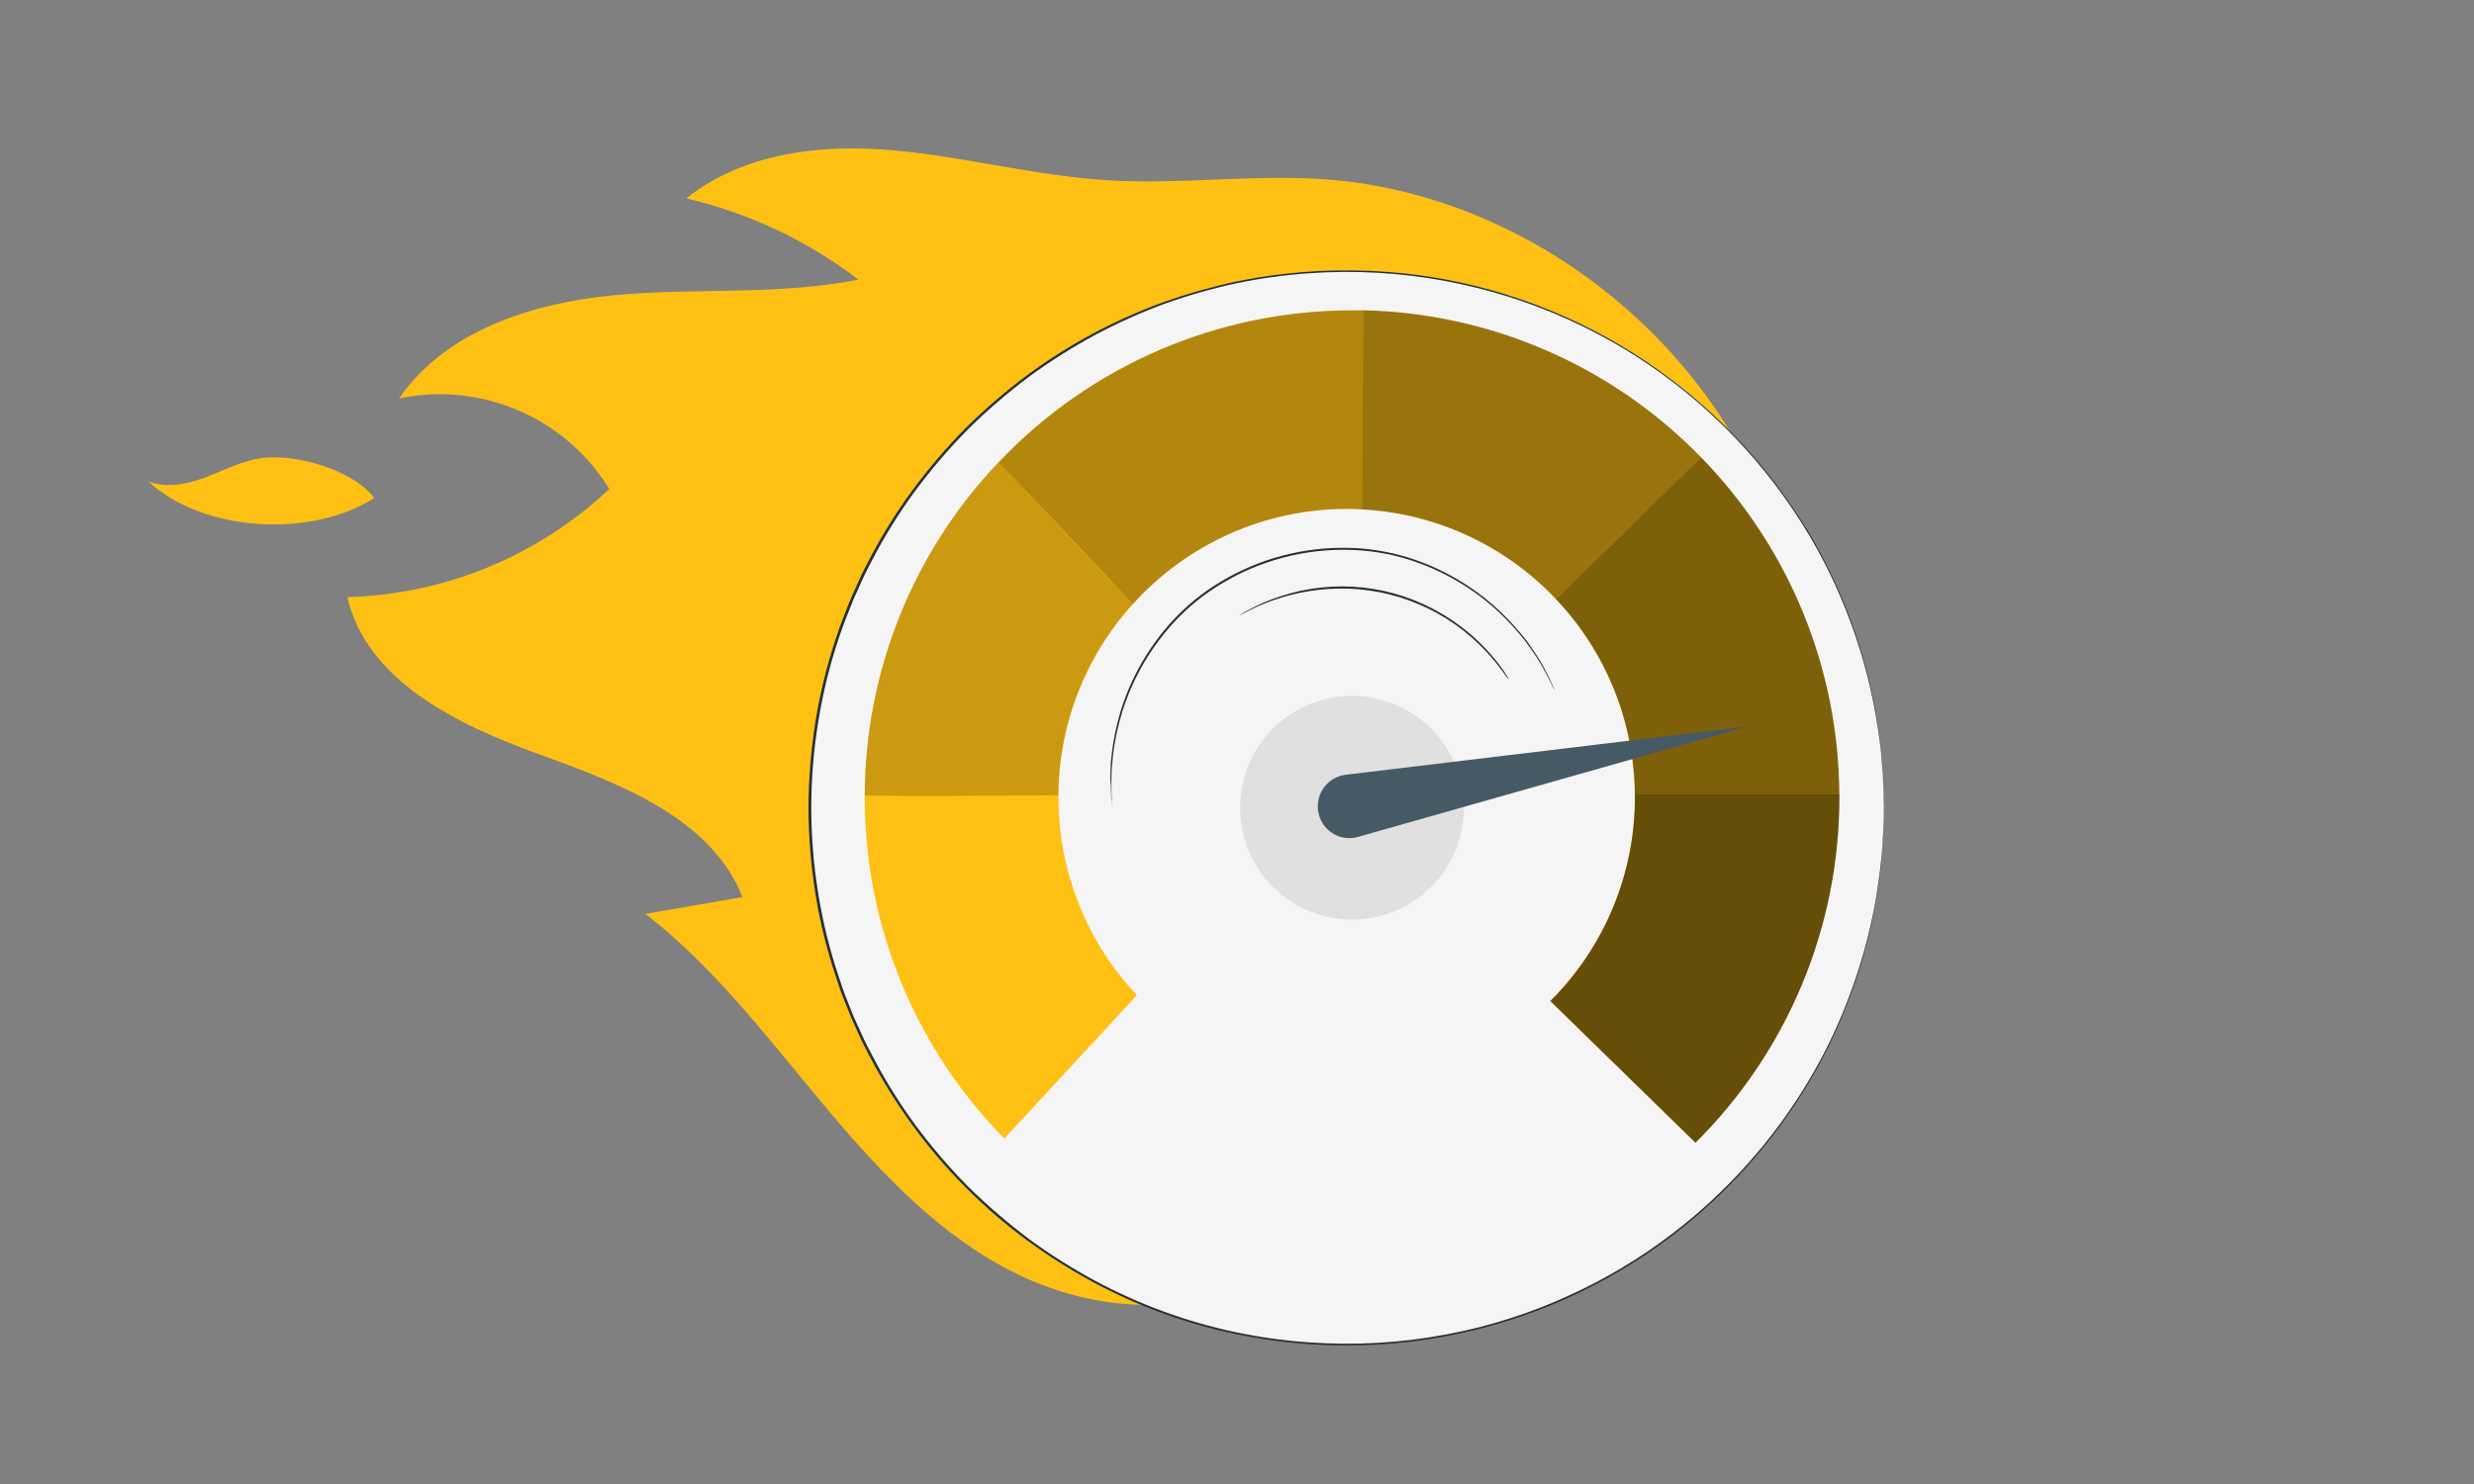 <svg width="150" height="90" viewBox="0 0 150 90" fill="none" xmlns="http://www.w3.org/2000/svg">
<rect x="0" y="0" width="150" height="90" fill="#808080" stroke="none"/>
<path d="M80.088 10.857C75.809 10.582 71.477 11.2 67.18 10.934C62.796 10.667 58.512 9.507 54.134 9.113C49.755 8.718 45.039 9.284 41.611 12.032C45.398 12.914 48.954 14.593 52.042 16.957C47.173 17.932 42.134 17.433 37.189 17.908C32.245 18.384 27.01 20.071 24.196 24.165C26.627 23.655 29.157 23.91 31.438 24.893C33.72 25.875 35.642 27.539 36.942 29.656C32.633 33.716 26.981 36.05 21.062 36.212C22.232 41.29 27.719 43.943 32.62 45.721C37.522 47.499 43.08 49.562 45.02 54.402L39.134 55.425C43.175 58.548 46.318 62.656 49.593 66.593C52.869 70.529 56.363 74.409 60.852 76.848C65.34 79.287 71.021 80.076 75.542 77.689L108.186 33.697C104.739 21.274 92.929 11.675 80.088 10.857Z" fill="#FFC014"/>
<path d="M113.381 56.263C117.405 38.736 106.458 21.265 88.93 17.24C71.403 13.216 53.931 24.163 49.907 41.691C45.883 59.219 56.83 76.69 74.358 80.714C91.886 84.738 109.357 73.791 113.381 56.263Z" fill="#F5F5F5"/>
<path d="M111.516 48.197C111.478 40.507 108.441 33.136 103.052 27.649C97.662 22.164 90.346 18.996 82.658 18.82C82.43 18.82 82.206 18.82 81.973 18.82C77.963 18.818 73.993 19.633 70.309 21.218C66.625 22.802 63.302 25.122 60.545 28.034C55.353 33.489 52.448 40.727 52.43 48.259C52.43 48.292 52.43 48.33 52.43 48.364C52.423 56.103 55.463 63.534 60.892 69.05L68.932 60.354C65.871 57.113 64.169 52.822 64.178 48.364C64.178 48.326 64.178 48.288 64.178 48.25C64.198 43.96 65.801 39.829 68.68 36.649C70.313 34.831 72.309 33.377 74.54 32.38C76.772 31.383 79.187 30.866 81.631 30.863C81.945 30.863 82.258 30.863 82.582 30.892C87.022 31.132 91.205 33.055 94.277 36.27C97.35 39.485 99.082 43.75 99.122 48.197C99.122 48.245 99.122 48.297 99.122 48.349C99.124 50.646 98.671 52.921 97.791 55.042C96.911 57.164 95.62 59.09 93.992 60.711L102.792 69.302C105.56 66.558 107.756 63.293 109.254 59.694C110.751 56.096 111.52 52.237 111.516 48.34C111.521 48.297 111.516 48.245 111.516 48.197Z" fill="#FFC014"/>
<path d="M68.681 36.64C66.433 34.263 62.392 29.941 60.547 28.039L68.667 36.64H68.681Z" fill="#FFC014"/>
<g opacity="0.6">
<path d="M99.128 48.349C99.13 50.646 98.677 52.92 97.797 55.042C96.917 57.163 95.626 59.09 93.998 60.71L102.798 69.302C105.566 66.558 107.762 63.292 109.26 59.694C110.757 56.096 111.526 52.237 111.523 48.34C111.523 48.287 111.523 48.235 111.523 48.188H99.123C99.123 48.245 99.128 48.297 99.128 48.349Z" fill="black"/>
</g>
<g opacity="0.5">
<path d="M99.122 48.199H111.516C111.488 40.543 108.478 33.2 103.125 27.727L94.344 36.341C97.384 39.544 99.092 43.783 99.122 48.199Z" fill="black"/>
</g>
<g opacity="0.4">
<path d="M82.582 30.892C87.058 31.126 91.271 33.078 94.344 36.34L103.125 27.725C97.737 22.184 90.385 18.986 82.658 18.82L82.582 30.887V30.892Z" fill="black"/>
</g>
<g opacity="0.3">
<path d="M81.632 30.864C81.946 30.864 82.26 30.864 82.583 30.893L82.659 18.826C82.431 18.826 82.208 18.826 81.975 18.826C77.964 18.823 73.995 19.639 70.311 21.224C66.626 22.808 63.304 25.127 60.547 28.04C62.392 29.942 66.433 34.221 68.681 36.641C70.315 34.824 72.312 33.372 74.543 32.377C76.774 31.381 79.189 30.866 81.632 30.864Z" fill="black"/>
</g>
<g opacity="0.2">
<path d="M64.163 48.237C64.183 43.947 65.787 39.816 68.666 36.636L60.545 28.021C55.352 33.477 52.448 40.715 52.43 48.246C54.688 48.289 60.117 48.261 64.163 48.237Z" fill="black"/>
</g>
<path d="M114.207 49.001C114.207 49.001 114.207 48.82 114.207 48.473V47.822C114.207 47.565 114.207 47.266 114.164 46.923C114.121 46.581 114.107 46.205 114.074 45.787C114.041 45.369 113.965 44.912 113.903 44.418C113.765 43.434 113.546 42.302 113.242 41.047C112.887 39.656 112.441 38.29 111.906 36.958C111.276 35.372 110.52 33.839 109.643 32.375C107.498 28.796 104.693 25.658 101.375 23.128C97.349 20.063 92.661 17.982 87.687 17.052C84.926 16.532 82.108 16.373 79.305 16.576C77.84 16.68 76.383 16.883 74.946 17.185C73.472 17.504 72.02 17.918 70.6 18.426C69.15 18.964 67.738 19.599 66.374 20.328C64.98 21.079 63.641 21.928 62.366 22.866C61.074 23.835 59.849 24.89 58.7 26.023C57.544 27.195 56.472 28.447 55.491 29.77C54.494 31.123 53.607 32.554 52.838 34.048C52.653 34.424 52.439 34.795 52.272 35.185C52.106 35.575 51.92 35.955 51.749 36.345C51.436 37.139 51.108 37.928 50.851 38.722C50.301 40.362 49.888 42.044 49.615 43.752C49.047 47.215 49.047 50.748 49.615 54.212C49.889 55.92 50.304 57.602 50.856 59.242L51.06 59.85L51.165 60.155L51.279 60.454L51.754 61.647L52.282 62.807C52.448 63.197 52.657 63.568 52.848 63.944C53.617 65.437 54.502 66.868 55.496 68.223C56.475 69.546 57.548 70.798 58.705 71.969C59.857 73.103 61.083 74.159 62.375 75.131C63.65 76.067 64.987 76.913 66.378 77.665C69.068 79.11 71.949 80.165 74.936 80.798C76.374 81.097 77.831 81.301 79.296 81.406C82.099 81.613 84.916 81.453 87.678 80.931C90.26 80.452 92.772 79.654 95.156 78.554C97.362 77.553 99.446 76.306 101.37 74.836C104.685 72.306 107.489 69.17 109.633 65.594C110.511 64.128 111.268 62.594 111.896 61.006C112.431 59.675 112.877 58.311 113.232 56.922C113.549 55.654 113.77 54.529 113.893 53.546C113.955 53.071 114.022 52.595 114.064 52.181C114.107 51.768 114.126 51.383 114.155 51.045C114.183 50.708 114.193 50.403 114.197 50.147V49.495C114.197 49.671 114.197 49.885 114.197 50.147C114.197 50.408 114.197 50.703 114.159 51.045C114.121 51.388 114.107 51.763 114.074 52.186C114.041 52.609 113.969 53.056 113.912 53.556C113.774 54.54 113.565 55.671 113.261 56.931C112.911 58.325 112.468 59.695 111.934 61.029C111.311 62.626 110.557 64.168 109.681 65.641C107.538 69.23 104.732 72.38 101.413 74.921C97.377 78.005 92.675 80.1 87.683 81.036C84.912 81.558 82.084 81.717 79.272 81.511C77.802 81.405 76.341 81.202 74.898 80.902C71.894 80.271 68.994 79.215 66.288 77.765C64.892 77.01 63.55 76.16 62.271 75.221C59.63 73.273 57.301 70.936 55.363 68.289C54.366 66.934 53.476 65.503 52.7 64.01C52.51 63.63 52.301 63.259 52.13 62.869L51.602 61.7L51.127 60.506L51.008 60.207L50.903 59.903L50.699 59.289C50.14 57.641 49.72 55.949 49.444 54.231C49.168 52.501 49.025 50.752 49.016 49.001C49.026 47.242 49.169 45.485 49.444 43.747C49.721 42.035 50.135 40.348 50.684 38.703C50.946 37.88 51.274 37.087 51.588 36.293L52.115 35.123C52.282 34.733 52.496 34.362 52.681 33.982C53.456 32.488 54.346 31.058 55.344 29.703C56.328 28.375 57.405 27.118 58.567 25.942C59.721 24.803 60.953 23.743 62.252 22.771C64.78 20.902 67.565 19.407 70.519 18.331C71.945 17.826 73.401 17.411 74.879 17.09C79.091 16.214 83.434 16.168 87.664 16.952C92.653 17.89 97.353 19.983 101.389 23.061C104.716 25.594 107.53 28.737 109.681 32.323C111.288 35.035 112.495 37.966 113.266 41.023C113.57 42.278 113.779 43.4 113.917 44.399C113.974 44.874 114.041 45.35 114.079 45.768C114.117 46.186 114.14 46.567 114.164 46.909C114.188 47.251 114.202 47.551 114.202 47.808C114.202 48.064 114.202 48.283 114.202 48.459C114.207 48.806 114.207 49.001 114.207 49.001Z" fill="#263238"/>
<path d="M84.593 55.245C88.049 53.799 89.678 49.824 88.232 46.368C86.785 42.911 82.811 41.282 79.354 42.728C75.898 44.175 74.268 48.15 75.715 51.606C77.162 55.062 81.136 56.692 84.593 55.245Z" fill="#E0E0E0"/>
<path d="M79.976 49.438C80.044 49.682 80.159 49.91 80.316 50.108C80.473 50.306 80.668 50.471 80.889 50.594C81.111 50.716 81.354 50.793 81.605 50.82C81.857 50.847 82.111 50.823 82.353 50.751L105.949 44.057L81.597 46.985C81.319 47.018 81.052 47.111 80.814 47.258C80.575 47.405 80.372 47.602 80.218 47.836C80.063 48.069 79.962 48.334 79.92 48.611C79.878 48.887 79.897 49.17 79.976 49.438Z" fill="#455A64"/>
<path d="M94.249 41.87C94.229 41.842 94.213 41.812 94.202 41.779L94.069 41.504C94.007 41.385 93.945 41.233 93.855 41.061L93.517 40.443C93.393 40.22 93.237 39.968 93.075 39.725C92.913 39.483 92.709 39.198 92.495 38.908C91.997 38.262 91.449 37.658 90.855 37.101C89.302 35.663 87.452 34.585 85.435 33.944C84.241 33.571 83.001 33.369 81.75 33.345C79.051 33.291 76.391 33.999 74.077 35.389C73.002 36.031 72.025 36.823 71.176 37.743C69.739 39.306 68.665 41.168 68.034 43.196C67.799 43.974 67.624 44.769 67.511 45.573C67.468 45.93 67.435 46.263 67.411 46.567C67.387 46.871 67.382 47.156 67.387 47.408C67.392 47.66 67.387 47.884 67.387 48.084C67.387 48.283 67.411 48.44 67.421 48.559C67.43 48.678 67.421 48.787 67.444 48.863C67.45 48.898 67.45 48.933 67.444 48.968V48.863C67.444 48.792 67.444 48.692 67.411 48.564C67.378 48.435 67.373 48.264 67.364 48.088C67.354 47.912 67.364 47.67 67.335 47.413C67.306 47.156 67.335 46.881 67.335 46.572C67.335 46.263 67.387 45.925 67.425 45.568C67.528 44.755 67.698 43.952 67.934 43.167C68.558 41.121 69.632 39.24 71.077 37.662C71.931 36.733 72.916 35.932 74.001 35.285C76.334 33.88 79.018 33.166 81.741 33.226C83.001 33.251 84.251 33.456 85.454 33.835C87.493 34.485 89.361 35.583 90.921 37.049C91.517 37.613 92.067 38.223 92.566 38.874C92.78 39.164 92.97 39.44 93.141 39.702C93.313 39.963 93.455 40.201 93.574 40.424L93.888 41.023C93.973 41.199 94.035 41.351 94.092 41.475L94.211 41.755C94.227 41.792 94.24 41.831 94.249 41.87Z" fill="#263238"/>
<path d="M91.446 41.172C91.401 41.127 91.362 41.078 91.327 41.024C91.251 40.929 91.156 40.772 91.009 40.592C90.619 40.064 90.186 39.57 89.716 39.113C88.508 37.928 87.063 37.013 85.475 36.429C83.888 35.845 82.194 35.604 80.507 35.723C79.53 35.789 78.565 35.969 77.63 36.26C77 36.455 76.386 36.7 75.795 36.993C75.586 37.092 75.429 37.188 75.32 37.24C75.265 37.272 75.208 37.299 75.148 37.321C75.197 37.281 75.25 37.246 75.305 37.216C75.41 37.154 75.562 37.054 75.781 36.95C76.368 36.636 76.982 36.375 77.616 36.17C79.236 35.63 80.954 35.447 82.652 35.633C84.349 35.818 85.987 36.368 87.453 37.245C88.302 37.746 89.086 38.352 89.787 39.047C90.261 39.512 90.694 40.018 91.08 40.558C91.218 40.748 91.308 40.905 91.38 41.01C91.451 41.115 91.446 41.172 91.446 41.172Z" fill="#263238"/>
<path d="M22.678 30.197C21.433 28.481 17.719 27.416 15.632 27.82C14.496 28.029 13.46 28.581 12.376 28.98C11.292 29.379 10.075 29.617 9 29.199C12.328 32.284 18.86 32.65 22.678 30.211" fill="#FFC014"/>
</svg>
